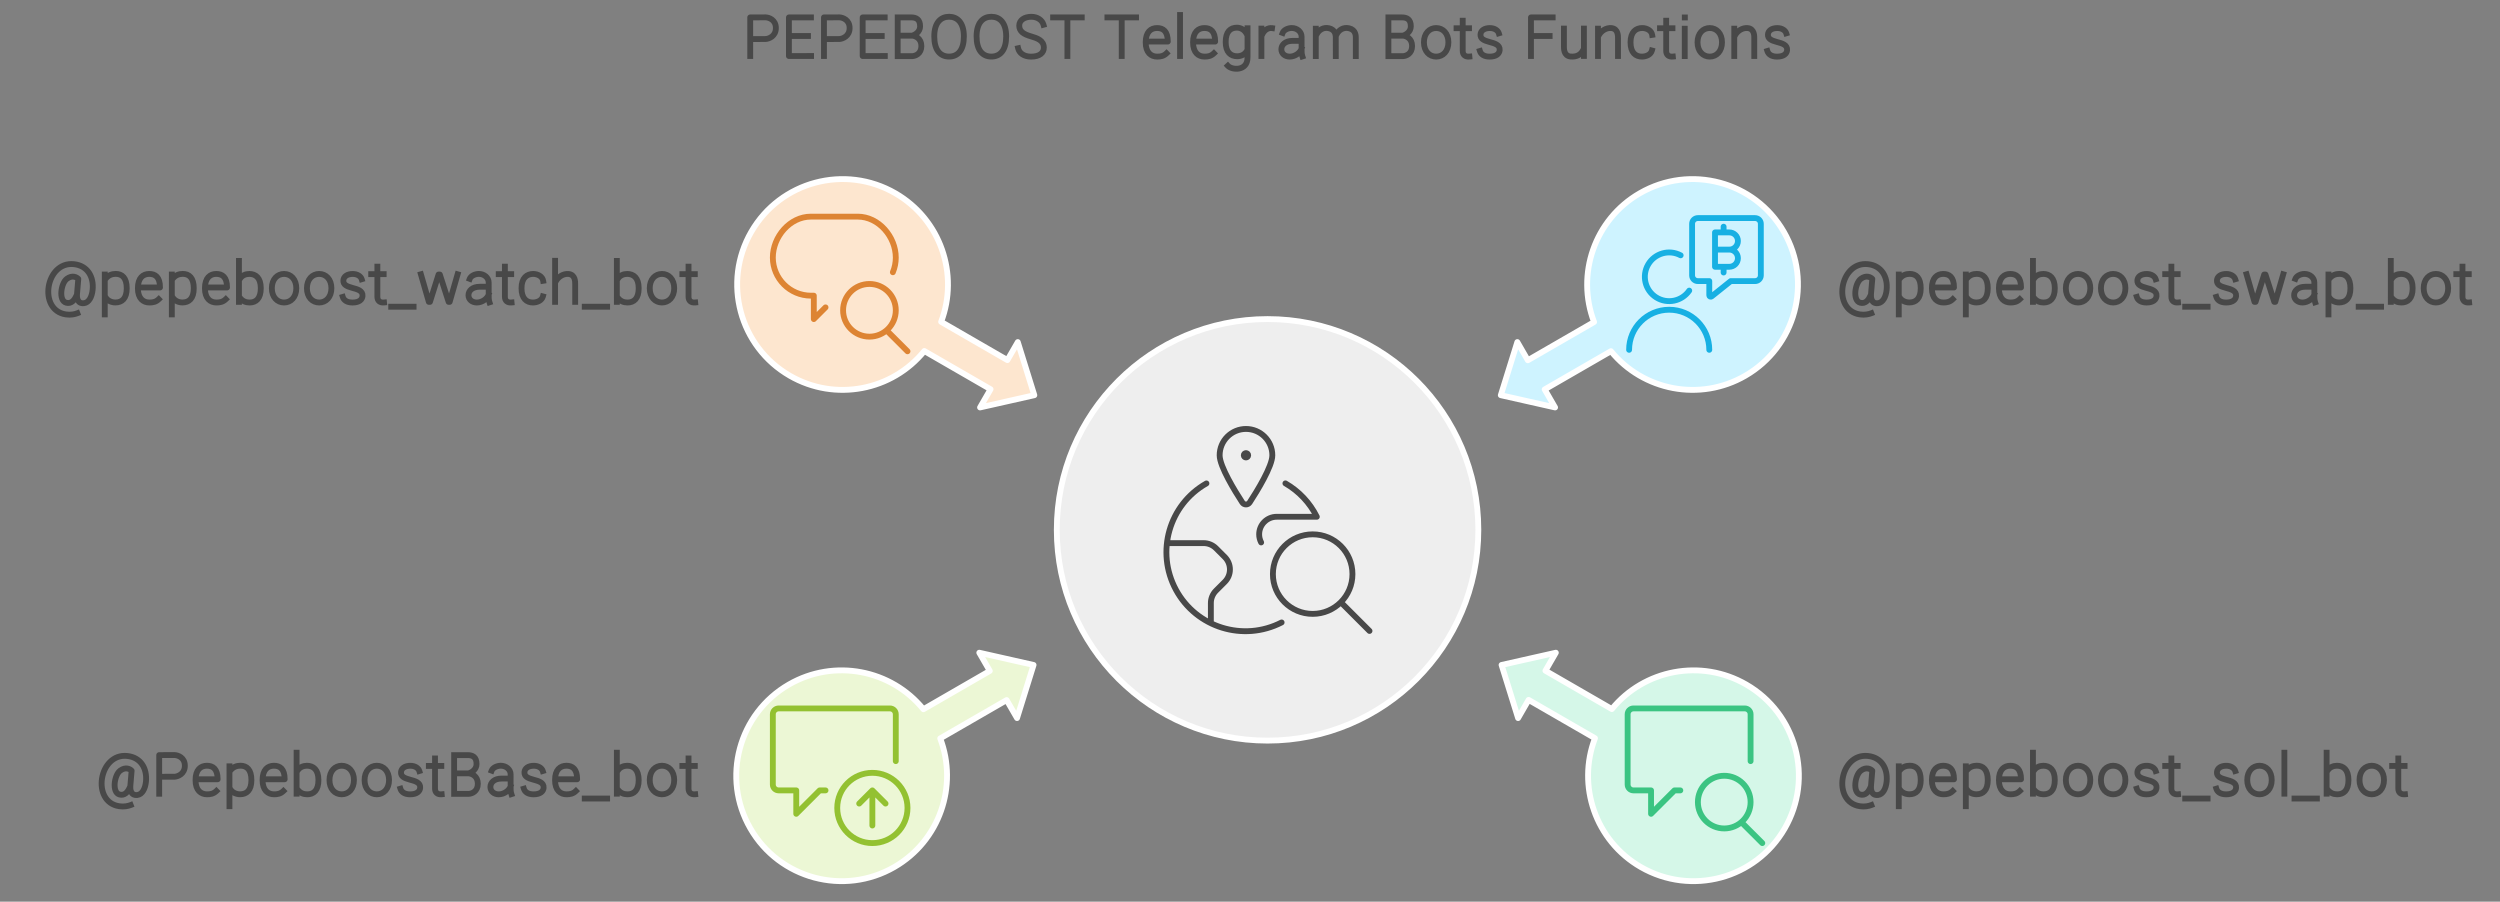 <svg xmlns:xlink="http://www.w3.org/1999/xlink" xmlns="http://www.w3.org/2000/svg" version="1.1" style="fill:none;stroke:none;fill-rule:evenodd;clip-rule:evenodd;stroke-linecap:round;stroke-linejoin:round;stroke-miterlimit:1.5;" viewBox="0 0 854 308" height="308" width="854"><rect x="0" y="0" width="854" height="308" fill="#808080" stroke="none"/><g style="mix-blend-mode:multiply" id="blend"><g transform="translate(236.703, 46.063)" id="g-root-4.Vector_sy_4ikpjp1bhbl6z-fill"><g fill="#fde6cf" stroke="none" id="4.Vector_sy_4ikpjp1bhbl6z-fill"><g xmlns="http://www.w3.org/2000/svg"><path d="M 110.975 70.789L 116.623 88.937L 98.082 93.119L 101.67 86.904L 79.047 73.843C 68.092 87.339 48.652 91.263 33.119 82.295C 15.9 72.354 10 50.337 19.942 33.118C 29.883 15.9 51.9 10 69.119 19.941C 84.631 28.897 90.956 47.655 84.788 63.875L 107.422 76.942L 110.975 70.789Z"></path></g></g></g><g transform="translate(236.39, 212.967)" id="g-root-3.Vector_sy_4ikpjp1bhbl6y-fill"><g fill="#ecf7d5" stroke="none" id="3.Vector_sy_4ikpjp1bhbl6y-fill"><g xmlns="http://www.w3.org/2000/svg"><path d="M 111.028 32.331L 116.676 14.183L 98.136 10L 101.724 16.215L 79.046 29.308C 68.091 15.812 48.652 11.888 33.118 20.856C 15.899 30.797 10 52.814 19.941 70.033C 29.882 87.252 51.899 93.151 69.118 83.21C 84.63 74.254 90.955 55.496 84.788 39.277L 107.476 26.178L 111.028 32.331Z"></path></g></g></g><g transform="translate(502.934, 212.967)" id="g-root-2.Vector_sy_de7psl1bhbke9-fill"><g fill="#d5f7e8" stroke="none" id="2.Vector_sy_de7psl1bhbke9-fill"><g xmlns="http://www.w3.org/2000/svg"><path d="M 28.54 10L 10 14.183L 15.648 32.331L 19.236 26.116L 41.914 39.209C 35.703 55.444 42.024 74.241 57.558 83.21C 74.777 93.151 96.794 87.252 106.735 70.033C 116.676 52.814 110.777 30.797 93.558 20.856C 78.046 11.9 58.639 15.801 47.676 29.252L 24.988 16.153L 28.54 10Z"></path></g></g></g><g transform="translate(502.674, 46.063)" id="g-root-1.Vector_sy_de7psl1bhbke8-fill"><g fill="#cef3ff" stroke="none" id="1.Vector_sy_de7psl1bhbke8-fill"><g xmlns="http://www.w3.org/2000/svg"><path d="M 28.541 93.12L 10 88.937L 15.648 70.789L 19.237 77.004L 41.86 63.942C 35.649 47.707 41.971 28.91 57.504 19.941C 74.723 10 96.74 15.9 106.681 33.118C 116.623 50.337 110.723 72.354 93.504 82.295C 77.992 91.251 58.585 87.35 47.622 73.899L 24.988 86.966L 28.541 93.12Z"></path></g></g></g><g transform="translate(351, 98.996)" id="g-root-0.cr-big_cr_8ye7o51bhbken-fill"><g fill="#eeeeee" stroke="none" id="0.cr-big_cr_8ye7o51bhbken-fill"><g xmlns="http://www.w3.org/2000/svg"><path d="M 10 82C 10 121.765 42.236 154 82 154C 121.765 154 154 121.765 154 82C 154 42.236 121.765 10 82 10C 42.236 10 10 42.236 10 82"></path></g></g></g><g transform="translate(237, -9)" id="g-root-tx_pepeboos_18i76tx1bhbimg-fill"></g><g transform="translate(-9, 75)" id="g-root-tx_pepeboos_4ikpjp1bhbl70-fill"></g><g transform="translate(253, 63)" id="g-root-1_mgpxzp1bhsdmy-fill"></g><g transform="translate(545, 63)" id="g-root-peop_1umst3p1bhpmv9-fill"></g><g transform="translate(615, 75)" id="g-root-tx_pepeboos_1lt18451bhbk7b-fill"></g><g transform="translate(387, 134.996)" id="g-root-map_8x59hx1bhplhe-fill"></g><g transform="translate(15, 243)" id="g-root-tx_pepeboos_3doid1bhbith-fill"></g><g transform="translate(253, 231)" id="g-root-uplo_1i9911bhpma3-fill"></g><g transform="translate(545, 231)" id="g-root-sear_1i9911bhpma4-fill"></g><g transform="translate(615, 243)" id="g-root-tx_pepeboos_1q8uq8l1bhbjf2-fill"></g><g transform="translate(236.703, 46.063)" id="g-root-4.Vector_sy_4ikpjp1bhbl6z-stroke"><g stroke-width="2" stroke="#ffffff" stroke-miterlimit="1.5" stroke-linejoin="round" stroke-linecap="round" fill="none" id="4.Vector_sy_4ikpjp1bhbl6z-stroke"><g xmlns="http://www.w3.org/2000/svg"><path d="M 110.975 70.789L 116.623 88.937L 98.082 93.119L 101.67 86.904L 79.047 73.843C 68.092 87.339 48.652 91.263 33.119 82.295C 15.9 72.354 10 50.337 19.942 33.118C 29.883 15.9 51.9 10 69.119 19.941C 84.631 28.897 90.956 47.655 84.788 63.875L 107.422 76.942L 110.975 70.789Z"></path></g></g></g><g transform="translate(236.39, 212.967)" id="g-root-3.Vector_sy_4ikpjp1bhbl6y-stroke"><g stroke-width="2" stroke="#ffffff" stroke-miterlimit="1.5" stroke-linejoin="round" stroke-linecap="round" fill="none" id="3.Vector_sy_4ikpjp1bhbl6y-stroke"><g xmlns="http://www.w3.org/2000/svg"><path d="M 111.028 32.331L 116.676 14.183L 98.136 10L 101.724 16.215L 79.046 29.308C 68.091 15.812 48.652 11.888 33.118 20.856C 15.899 30.797 10 52.814 19.941 70.033C 29.882 87.252 51.899 93.151 69.118 83.21C 84.63 74.254 90.955 55.496 84.788 39.277L 107.476 26.178L 111.028 32.331Z"></path></g></g></g><g transform="translate(502.934, 212.967)" id="g-root-2.Vector_sy_de7psl1bhbke9-stroke"><g stroke-width="2" stroke="#ffffff" stroke-miterlimit="1.5" stroke-linejoin="round" stroke-linecap="round" fill="none" id="2.Vector_sy_de7psl1bhbke9-stroke"><g xmlns="http://www.w3.org/2000/svg"><path d="M 28.54 10L 10 14.183L 15.648 32.331L 19.236 26.116L 41.914 39.209C 35.703 55.444 42.024 74.241 57.558 83.21C 74.777 93.151 96.794 87.252 106.735 70.033C 116.676 52.814 110.777 30.797 93.558 20.856C 78.046 11.9 58.639 15.801 47.676 29.252L 24.988 16.153L 28.54 10Z"></path></g></g></g><g transform="translate(502.674, 46.063)" id="g-root-1.Vector_sy_de7psl1bhbke8-stroke"><g stroke-width="2" stroke="#ffffff" stroke-miterlimit="1.5" stroke-linejoin="round" stroke-linecap="round" fill="none" id="1.Vector_sy_de7psl1bhbke8-stroke"><g xmlns="http://www.w3.org/2000/svg"><path d="M 28.541 93.12L 10 88.937L 15.648 70.789L 19.237 77.004L 41.86 63.942C 35.649 47.707 41.971 28.91 57.504 19.941C 74.723 10 96.74 15.9 106.681 33.118C 116.623 50.337 110.723 72.354 93.504 82.295C 77.992 91.251 58.585 87.35 47.622 73.899L 24.988 86.966L 28.541 93.12Z"></path></g></g></g><g transform="translate(351, 98.996)" id="g-root-0.cr-big_cr_8ye7o51bhbken-stroke"><g stroke-width="2" stroke="#ffffff" stroke-miterlimit="1.5" stroke-linejoin="round" stroke-linecap="round" fill="none" id="0.cr-big_cr_8ye7o51bhbken-stroke"><g xmlns="http://www.w3.org/2000/svg"><path d="M 10 82C 10 121.765 42.236 154 82 154C 121.765 154 154 121.765 154 82C 154 42.236 121.765 10 82 10C 42.236 10 10 42.236 10 82"></path></g></g></g><g transform="translate(237, -9)" id="g-root-tx_pepeboos_18i76tx1bhbimg-stroke"><g stroke-width="2" stroke="#484848" stroke-miterlimit="4" stroke-linejoin="miter" stroke-linecap="square" fill="none" id="tx_pepeboos_18i76tx1bhbimg-stroke"><g xmlns="http://www.w3.org/2000/svg"><path d="M 19.276 28.131L 19.276 14.944L 24.555 14.928C 25.653 14.967 28.038 15.749 28.038 18.572C 28.038 21.394 25.653 22.254 24.555 22.331L 19.804 22.345M 40.063 28.137L 32.499 28.142L 32.499 14.95C 33.447 14.95 38.621 14.95 40.021 14.95M 39.009 21.297L 32.963 21.297M 44.466 28.131L 44.466 14.944L 49.745 14.928C 50.843 14.967 53.228 15.749 53.228 18.572C 53.228 21.394 50.843 22.254 49.745 22.331L 44.994 22.345M 65.253 28.137L 57.689 28.142L 57.689 14.95C 58.637 14.95 63.811 14.95 65.211 14.95M 64.199 21.297L 58.153 21.297M 69.649 28.18L 69.649 14.945M 70.092 21.18L 74.296 21.18M 70.092 14.945L 74.242 14.945C 75.992 14.945 77.305 15.602 77.305 18.008C 77.305 19.933 75.518 20.924 74.625 21.18C 75.664 21.253 77.742 22.066 77.742 24.734C 77.742 27.403 75.664 28.143 74.625 28.18L 70.092 28.18M 82.148 21.438C 82.148 26.143 84.195 28.326 87.203 28.326C 90.212 28.326 92.259 26.143 92.259 21.438C 92.259 16.733 90.042 14.721 87.203 14.721C 84.365 14.721 82.148 16.733 82.148 21.438ZM 96.598 21.438C 96.598 26.143 98.645 28.326 101.653 28.326C 104.662 28.326 106.709 26.143 106.709 21.438C 106.709 16.733 104.492 14.721 101.653 14.721C 98.815 14.721 96.598 16.733 96.598 21.438ZM 119.461 17.457C 119.03 15.893 117.41 14.732 115.321 14.732C 112.873 14.732 111.172 15.931 111.172 17.754C 111.172 19.724 112.636 20.685 115.141 21.406C 117.338 22.045 119.575 22.813 119.575 25.288C 119.575 26.951 118.262 28.346 115.205 28.346C 112.733 28.346 111.152 27.106 110.788 25.483M 132.528 14.945C 129.265 14.945 126.002 14.95 122.739 14.95M 127.625 28.124L 127.625 15.456M 151.078 14.945C 147.815 14.945 144.552 14.95 141.289 14.95M 146.175 28.124L 146.175 15.456M 161.482 27.218C 160.509 28.155 159.484 28.339 158.299 28.339C 156.23 28.339 154.367 27.028 154.367 23.456C 154.367 19.884 156.176 18.573 158.245 18.573C 160.313 18.573 161.917 19.63 161.917 23.201L 154.697 23.201M 166.101 14.125L 166.101 28.126M 177.663 27.218C 176.689 28.155 175.664 28.339 174.479 28.339C 172.41 28.339 170.547 27.028 170.547 23.456C 170.547 19.884 172.356 18.573 174.425 18.573C 176.493 18.573 178.097 19.63 178.097 23.201L 170.877 23.201M 189.154 18.652L 189.154 28.654C 189.154 33.351 183.861 33.001 182.426 31.47M 188.821 26.573C 188.14 27.661 186.916 28.214 185.63 28.214C 183.449 28.214 181.692 26.903 181.692 23.331C 181.692 19.76 183.343 18.449 185.525 18.449C 186.793 18.449 188.098 19.129 188.821 20.502M 197.52 18.609C 196.139 18.419 194.891 19.319 194.249 20.619M 193.894 18.773L 193.894 28.123M 201.143 20.246C 201.507 19.28 202.923 18.567 204.263 18.567C 206.117 18.567 207.619 19.88 207.619 21.499L 207.625 22.957L 207.625 25.571C 207.625 26.614 207.6 27.353 207.902 28.278M 207.245 22.957L 204.517 22.957C 202.014 22.957 200.714 24.343 200.714 25.837C 200.714 27.331 201.952 28.341 203.568 28.341C 205.55 28.341 207.176 26.888 207.576 25.732M 212.475 18.814L 212.475 28.162M 219.309 28.162L 219.298 21.47C 219.234 20.526 218.867 19.078 216.993 18.649C 215.053 18.205 213.573 19.248 212.837 20.595M 226.144 28.162L 226.144 22.108C 226.144 21.396 226.259 19.206 223.828 18.649C 221.799 18.184 220.265 19.347 219.564 20.783M 237.279 28.18L 237.279 14.945M 237.722 21.18L 241.926 21.18M 237.722 14.945L 241.872 14.945C 243.622 14.945 244.935 15.602 244.935 18.008C 244.935 19.933 243.148 20.924 242.255 21.18C 243.294 21.253 245.372 22.066 245.372 24.734C 245.372 27.403 243.294 28.143 242.255 28.18L 237.722 28.18M 257.772 23.457C 257.772 26.522 255.901 28.34 253.593 28.34C 251.285 28.34 249.414 26.522 249.414 23.457C 249.414 20.392 251.285 18.573 253.593 18.573C 255.901 18.573 257.772 20.392 257.772 23.457ZM 264.934 28.326C 263.525 28.465 262.667 27.732 262.667 26.387L 262.667 16.081M 264.817 18.642L 263.053 18.642M 260.557 18.642L 262.29 18.642M 275.003 20.381C 274.707 19.404 273.553 18.584 271.943 18.584C 270.055 18.584 268.835 19.447 268.744 20.751C 268.639 22.246 269.873 22.822 271.803 23.339C 273.497 23.797 275.44 24.277 275.286 26.122C 275.187 27.31 274.21 28.346 271.853 28.346C 269.947 28.346 268.87 27.53 268.535 26.424M 293.39 14.945C 291.99 14.945 286.929 14.95 285.981 14.95L 285.981 28.124M 292.357 21.298L 286.418 21.298M 304.072 28.115L 304.071 18.767M 297.237 18.767L 297.237 24.821C 297.237 25.533 297.142 28.096 299.524 28.308C 301.615 28.493 302.888 27.653 303.591 26.47M 308.874 18.78L 308.874 28.128M 315.708 28.128L 315.708 22.074C 315.708 21.362 315.804 18.79 313.421 18.587C 311.663 18.437 309.974 19.562 309.198 20.956M 327.297 26.254C 326.925 27.649 325.357 28.339 323.888 28.339C 321.751 28.339 319.985 27.028 319.985 23.456C 319.985 19.884 321.854 18.573 323.992 18.573C 325.499 18.573 327.149 19.41 327.382 20.915M 334.434 28.326C 333.025 28.465 332.167 27.732 332.167 26.387L 332.167 16.081M 334.317 18.642L 332.553 18.642M 330.057 18.642L 331.79 18.642M 338.523 14.971L 338.547 14.971M 338.507 18.804L 338.507 28.145M 351.232 23.457C 351.232 26.522 349.361 28.34 347.053 28.34C 344.745 28.34 342.874 26.522 342.874 23.457C 342.874 20.392 344.745 18.573 347.053 18.573C 349.361 18.573 351.232 20.392 351.232 23.457ZM 355.424 18.78L 355.424 28.128M 362.258 28.128L 362.258 22.074C 362.258 21.362 362.354 18.79 359.971 18.587C 358.213 18.437 356.524 19.562 355.748 20.956M 373.193 20.381C 372.897 19.404 371.743 18.584 370.133 18.584C 368.245 18.584 367.025 19.447 366.934 20.751C 366.829 22.246 368.063 22.822 369.993 23.339C 371.687 23.797 373.63 24.277 373.476 26.122C 373.377 27.31 372.4 28.346 370.043 28.346C 368.137 28.346 367.06 27.53 366.725 26.424"></path></g></g></g><g transform="translate(-9, 75)" id="g-root-tx_pepeboos_4ikpjp1bhbl70-stroke"><g stroke-width="2" stroke="#484848" stroke-miterlimit="4" stroke-linejoin="miter" stroke-linecap="square" fill="none" id="tx_pepeboos_4ikpjp1bhbl70-stroke"><g xmlns="http://www.w3.org/2000/svg"><path d="M 35.416 32.004C 34.538 32.346 33.153 32.654 31.508 32.408C 21.87 30.965 24.569 14.217 34.239 15.238C 38.937 15.734 41.073 19.569 40.641 23.986C 40.407 26.374 39.391 28.369 37.699 28.569C 35.313 28.852 35.226 26.4 35.304 25.481L 35.745 20.272C 35.24 19.725 33.707 18.83 31.803 20.272C 29.817 21.778 28.923 27.732 31.643 28.418C 33.323 28.842 34.357 27.611 34.998 26.225M 44.793 18.774L 44.793 32.393M 45.159 20.124C 46.042 19.027 47.223 18.558 48.532 18.558C 50.713 18.558 52.292 19.904 52.292 23.476C 52.292 27.047 50.608 28.323 48.426 28.323C 47.155 28.323 45.869 27.783 45.159 26.719M 63.217 27.218C 62.244 28.155 61.219 28.339 60.034 28.339C 57.965 28.339 56.101 27.028 56.101 23.456C 56.101 19.884 57.911 18.573 59.98 18.573C 62.048 18.573 63.652 19.63 63.652 23.201L 56.432 23.201M 67.693 18.774L 67.693 32.393M 68.059 20.124C 68.942 19.027 70.123 18.558 71.432 18.558C 73.613 18.558 75.192 19.904 75.192 23.476C 75.192 27.047 73.508 28.323 71.326 28.323C 70.055 28.323 68.769 27.783 68.059 26.719M 86.117 27.218C 85.144 28.155 84.119 28.339 82.934 28.339C 80.865 28.339 79.001 27.028 79.001 23.456C 79.001 19.884 80.811 18.573 82.88 18.573C 84.948 18.573 86.552 19.63 86.552 23.201L 79.332 23.201M 90.625 28.124L 90.625 14.123M 91.008 20.138C 91.698 19.102 92.894 18.575 94.149 18.575C 96.33 18.575 98.087 19.886 98.087 23.458C 98.087 27.029 96.435 28.34 94.254 28.34C 92.957 28.34 91.867 27.879 91.008 26.803M 110.217 23.457C 110.217 26.522 108.346 28.34 106.038 28.34C 103.73 28.34 101.859 26.522 101.859 23.457C 101.859 20.392 103.73 18.573 106.038 18.573C 108.346 18.573 110.217 20.392 110.217 23.457ZM 122.207 23.457C 122.207 26.522 120.336 28.34 118.028 28.34C 115.72 28.34 113.849 26.522 113.849 23.457C 113.849 20.392 115.72 18.573 118.028 18.573C 120.336 18.573 122.207 20.392 122.207 23.457ZM 132.558 20.381C 132.262 19.404 131.108 18.584 129.498 18.584C 127.61 18.584 126.39 19.447 126.299 20.751C 126.194 22.246 127.428 22.822 129.358 23.339C 131.052 23.797 132.995 24.277 132.841 26.122C 132.742 27.31 131.765 28.346 129.408 28.346C 127.502 28.346 126.425 27.53 126.09 26.424M 140.179 28.326C 138.77 28.465 137.912 27.732 137.912 26.387L 137.912 16.081M 140.062 18.642L 138.298 18.642M 135.802 18.642L 137.535 18.642M 142.631 29.78L 150.284 29.78M 152.778 18.69L 155.493 28.119L 155.871 28.119L 158.813 18.782L 159.248 18.782L 162.254 28.119L 162.604 28.119L 165.321 18.69M 169.458 20.246C 169.822 19.28 171.238 18.567 172.578 18.567C 174.432 18.567 175.934 19.88 175.934 21.499L 175.94 22.957L 175.94 25.571C 175.94 26.614 175.915 27.353 176.216 28.278M 175.56 22.957L 172.832 22.957C 170.329 22.957 169.029 24.343 169.029 25.837C 169.029 27.331 170.267 28.341 171.883 28.341C 173.865 28.341 175.491 26.888 175.891 25.732M 183.739 28.326C 182.33 28.465 181.472 27.732 181.472 26.387L 181.472 16.081M 183.622 18.642L 181.858 18.642M 179.362 18.642L 181.095 18.642M 194.462 26.254C 194.09 27.649 192.522 28.339 191.053 28.339C 188.916 28.339 187.15 27.028 187.15 23.456C 187.15 19.884 189.019 18.573 191.157 18.573C 192.664 18.573 194.314 19.41 194.547 20.915M 198.618 14.086L 198.618 28.128M 205.482 28.128L 205.482 22.074C 205.482 21.362 205.578 18.791 203.185 18.587C 201.431 18.439 199.746 19.547 198.959 20.928M 208.741 29.78L 216.394 29.78M 219.715 28.124L 219.715 14.123M 220.098 20.138C 220.788 19.102 221.984 18.575 223.239 18.575C 225.42 18.575 227.177 19.886 227.177 23.458C 227.177 27.029 225.525 28.34 223.344 28.34C 222.047 28.34 220.957 27.879 220.098 26.803M 239.307 23.457C 239.307 26.522 237.436 28.34 235.128 28.34C 232.82 28.34 230.949 26.522 230.949 23.457C 230.949 20.392 232.82 18.573 235.128 18.573C 237.436 18.573 239.307 20.392 239.307 23.457ZM 246.469 28.326C 245.06 28.465 244.202 27.732 244.202 26.387L 244.202 16.081M 246.352 18.642L 244.588 18.642M 242.092 18.642L 243.825 18.642"></path></g></g></g><g transform="translate(253, 63)" id="g-root-1_mgpxzp1bhsdmy-stroke"><g stroke-width="2" stroke="#dd8433" stroke-miterlimit="1.5" stroke-linejoin="round" stroke-linecap="round" fill="none" id="1_mgpxzp1bhsdmy-stroke"><g xmlns="http://www.w3.org/2000/svg"><path d="M 29 42L 25 46L 25 38L 24 38C 16.829 37.979 11.021 32.171 11 25C 11 17.85 16.85 11 24 11L 40 11C 47.15 11 53 17.85 53 25C 53.002 26.717 52.662 28.416 52 30M 57 57L 49.844 49.844M 35 43C 35 47.971 39.029 52 44 52C 48.971 52 53 47.971 53 43C 53 38.029 48.971 34 44 34C 39.029 34 35 38.029 35 43Z"></path></g></g></g><g transform="translate(545, 63)" id="g-root-peop_1umst3p1bhpmv9-stroke"><g stroke-width="2" stroke="#17b0e3" stroke-miterlimit="1.5" stroke-linejoin="round" stroke-linecap="round" fill="none" id="peop_1umst3p1bhpmv9-stroke"><g xmlns="http://www.w3.org/2000/svg"><path d="M 54.544 33.022L 46.228 33.022L 39.686 38.256C 39.538 38.373 39.335 38.395 39.165 38.311C 38.995 38.227 38.889 38.053 38.892 37.864L 38.892 33.022L 34.978 33.022C 33.898 33.022 33.022 32.146 33.022 31.066L 33.022 13.456C 33.022 12.376 33.898 11.5 34.978 11.5L 54.544 11.5C 55.624 11.5 56.5 12.376 56.5 13.456L 56.5 31.066C 56.5 32.146 55.624 33.022 54.544 33.022ZM 43.784 14.436L 43.784 16.394M 43.79 28.132L 43.784 30.09M 48.674 19.328C 48.674 20.948 47.36 22.262 45.74 22.262L 40.848 22.262L 40.848 16.394L 45.74 16.394C 47.36 16.395 48.673 17.708 48.674 19.328ZM 48.674 25.198C 48.674 26.818 47.36 28.132 45.74 28.132L 40.848 28.132L 40.848 22.262L 45.74 22.262C 47.362 22.263 48.675 23.578 48.674 25.2ZM 29.114 24.218C 25.17 22.112 20.267 23.501 18.013 27.363C 15.76 31.225 16.964 36.177 20.739 38.574C 24.513 40.97 29.507 39.954 32.044 36.272M 11.5 56.5C 11.5 48.936 17.632 42.804 25.196 42.804C 32.76 42.804 38.892 48.936 38.892 56.5"></path></g></g></g><g transform="translate(615, 75)" id="g-root-tx_pepeboos_1lt18451bhbk7b-stroke"><g stroke-width="2" stroke="#484848" stroke-miterlimit="4" stroke-linejoin="miter" stroke-linecap="square" fill="none" id="tx_pepeboos_1lt18451bhbk7b-stroke"><g xmlns="http://www.w3.org/2000/svg"><path d="M 24.246 32.004C 23.368 32.346 21.983 32.654 20.338 32.408C 10.7 30.965 13.399 14.217 23.069 15.238C 27.767 15.734 29.903 19.569 29.471 23.986C 29.237 26.374 28.221 28.369 26.529 28.569C 24.143 28.852 24.056 26.4 24.134 25.481L 24.576 20.272C 24.07 19.725 22.537 18.83 20.633 20.272C 18.647 21.778 17.753 27.732 20.473 28.418C 22.153 28.842 23.187 27.611 23.828 26.225M 33.623 18.774L 33.623 32.393M 33.989 20.124C 34.872 19.027 36.053 18.558 37.362 18.558C 39.543 18.558 41.122 19.904 41.122 23.476C 41.122 27.047 39.438 28.323 37.256 28.323C 35.985 28.323 34.699 27.783 33.989 26.719M 52.047 27.218C 51.074 28.155 50.049 28.339 48.864 28.339C 46.795 28.339 44.931 27.028 44.931 23.456C 44.931 19.884 46.741 18.573 48.81 18.573C 50.878 18.573 52.482 19.63 52.482 23.201L 45.262 23.201M 56.523 18.774L 56.523 32.393M 56.889 20.124C 57.772 19.027 58.953 18.558 60.262 18.558C 62.443 18.558 64.022 19.904 64.022 23.476C 64.022 27.047 62.338 28.323 60.156 28.323C 58.885 28.323 57.599 27.783 56.889 26.719M 74.947 27.218C 73.974 28.155 72.949 28.339 71.764 28.339C 69.695 28.339 67.831 27.028 67.831 23.456C 67.831 19.884 69.641 18.573 71.71 18.573C 73.778 18.573 75.382 19.63 75.382 23.201L 68.162 23.201M 79.455 28.124L 79.455 14.123M 79.838 20.138C 80.528 19.102 81.724 18.575 82.979 18.575C 85.16 18.575 86.917 19.886 86.917 23.458C 86.917 27.029 85.265 28.34 83.084 28.34C 81.787 28.34 80.697 27.879 79.838 26.803M 99.047 23.457C 99.047 26.522 97.176 28.34 94.868 28.34C 92.56 28.34 90.689 26.522 90.689 23.457C 90.689 20.392 92.56 18.573 94.868 18.573C 97.176 18.573 99.047 20.392 99.047 23.457ZM 111.037 23.457C 111.037 26.522 109.166 28.34 106.858 28.34C 104.55 28.34 102.679 26.522 102.679 23.457C 102.679 20.392 104.55 18.573 106.858 18.573C 109.166 18.573 111.037 20.392 111.037 23.457ZM 121.388 20.381C 121.092 19.404 119.938 18.584 118.328 18.584C 116.44 18.584 115.22 19.447 115.129 20.751C 115.024 22.246 116.258 22.822 118.188 23.339C 119.882 23.797 121.825 24.277 121.671 26.122C 121.572 27.31 120.595 28.346 118.238 28.346C 116.332 28.346 115.255 27.53 114.92 26.424M 129.009 28.326C 127.6 28.465 126.742 27.732 126.742 26.387L 126.742 16.081M 128.892 18.642L 127.128 18.642M 124.632 18.642L 126.365 18.642M 131.461 29.78L 139.114 29.78M 148.568 20.381C 148.272 19.404 147.118 18.584 145.508 18.584C 143.62 18.584 142.4 19.447 142.309 20.751C 142.204 22.246 143.438 22.822 145.368 23.339C 147.062 23.797 149.005 24.277 148.851 26.122C 148.752 27.31 147.775 28.346 145.418 28.346C 143.512 28.346 142.435 27.53 142.1 26.424M 152.418 18.69L 155.133 28.119L 155.511 28.119L 158.453 18.782L 158.888 18.782L 161.894 28.119L 162.244 28.119L 164.961 18.69M 169.098 20.246C 169.462 19.28 170.878 18.567 172.218 18.567C 174.072 18.567 175.574 19.88 175.574 21.499L 175.58 22.957L 175.58 25.571C 175.58 26.614 175.555 27.353 175.856 28.278M 175.2 22.957L 172.472 22.957C 169.969 22.957 168.669 24.343 168.669 25.837C 168.669 27.331 169.907 28.341 171.523 28.341C 173.505 28.341 175.131 26.888 175.531 25.732M 180.403 18.774L 180.403 32.393M 180.769 20.124C 181.652 19.027 182.833 18.558 184.142 18.558C 186.323 18.558 187.902 19.904 187.902 23.476C 187.902 27.047 186.218 28.323 184.036 28.323C 182.765 28.323 181.479 27.783 180.769 26.719M 190.721 29.78L 198.374 29.78M 201.695 28.124L 201.695 14.123M 202.078 20.138C 202.768 19.102 203.964 18.575 205.219 18.575C 207.4 18.575 209.157 19.886 209.157 23.458C 209.157 27.029 207.505 28.34 205.324 28.34C 204.027 28.34 202.937 27.879 202.078 26.803M 221.287 23.457C 221.287 26.522 219.416 28.34 217.108 28.34C 214.8 28.34 212.929 26.522 212.929 23.457C 212.929 20.392 214.8 18.573 217.108 18.573C 219.416 18.573 221.287 20.392 221.287 23.457ZM 228.449 28.326C 227.04 28.465 226.182 27.732 226.182 26.387L 226.182 16.081M 228.332 18.642L 226.568 18.642M 224.072 18.642L 225.805 18.642"></path></g></g></g><g transform="translate(387, 134.996)" id="g-root-map_8x59hx1bhplhe-stroke"><g stroke-width="2" stroke="#484848" stroke-miterlimit="1.5" stroke-linejoin="round" stroke-linecap="round" fill="none" id="map_8x59hx1bhplhe-stroke"><g xmlns="http://www.w3.org/2000/svg"><path d="M 38.629 11.533C 43.6 11.533 47.629 15.562 47.629 20.533C 47.629 24.334 42.361 32.857 39.886 36.649C 39.609 37.074 39.136 37.33 38.629 37.33C 38.122 37.33 37.649 37.074 37.372 36.649C 34.9 32.854 29.629 24.334 29.629 20.533C 29.629 15.562 33.658 11.533 38.629 11.533ZM 38.629 19.783C 39.043 19.783 39.379 20.119 39.379 20.533C 39.379 20.947 39.043 21.283 38.629 21.283C 38.215 21.283 37.879 20.947 37.879 20.533C 37.879 20.119 38.215 19.783 38.629 19.783M 50.8 77.632C 37.733 84.354 21.689 79.391 14.699 66.465C 7.709 53.539 12.341 37.397 25.12 30.142M 52.096 30.124C 56.714 32.787 60.446 36.752 62.824 41.524M 11.8 50.533L 24.145 50.533C 25.736 50.533 27.262 51.164 28.387 52.288L 31.387 55.288C 33.731 57.631 33.731 61.432 31.387 63.775L 28.387 66.775C 27.262 67.9 26.629 69.426 26.629 71.017L 26.629 77.725M 62.824 41.533L 49.129 41.533C 45.815 41.533 43.129 44.219 43.129 47.533C 43.127 48.497 43.359 49.448 43.807 50.302M 47.824 61.12C 47.824 68.624 53.907 74.707 61.411 74.707C 68.915 74.707 74.998 68.624 74.998 61.12C 74.998 53.616 68.915 47.533 61.411 47.533C 53.907 47.533 47.824 53.616 47.824 61.12ZM 80.824 80.533L 71.08 70.789"></path></g></g></g><g transform="translate(15, 243)" id="g-root-tx_pepeboos_3doid1bhbith-stroke"><g stroke-width="2" stroke="#484848" stroke-miterlimit="4" stroke-linejoin="miter" stroke-linecap="square" fill="none" id="tx_pepeboos_3doid1bhbith-stroke"><g xmlns="http://www.w3.org/2000/svg"><path d="M 29.636 32.004C 28.758 32.346 27.373 32.654 25.728 32.408C 16.09 30.965 18.789 14.217 28.459 15.238C 33.157 15.734 35.293 19.569 34.861 23.986C 34.627 26.374 33.611 28.369 31.919 28.569C 29.533 28.852 29.446 26.4 29.524 25.481L 29.965 20.272C 29.46 19.725 27.927 18.83 26.023 20.272C 24.037 21.778 23.143 27.732 25.863 28.418C 27.543 28.842 28.577 27.611 29.218 26.225M 39.381 28.131L 39.381 14.944L 44.66 14.928C 45.758 14.967 48.143 15.749 48.143 18.572C 48.143 21.394 45.758 22.254 44.66 22.331L 39.909 22.345M 58.907 27.218C 57.934 28.155 56.909 28.339 55.724 28.339C 53.655 28.339 51.791 27.028 51.791 23.456C 51.791 19.884 53.601 18.573 55.67 18.573C 57.738 18.573 59.342 19.63 59.342 23.201L 52.122 23.201M 63.383 18.774L 63.383 32.393M 63.749 20.124C 64.632 19.027 65.813 18.558 67.122 18.558C 69.303 18.558 70.882 19.904 70.882 23.476C 70.882 27.047 69.198 28.323 67.016 28.323C 65.745 28.323 64.459 27.783 63.749 26.719M 81.807 27.218C 80.834 28.155 79.809 28.339 78.624 28.339C 76.555 28.339 74.691 27.028 74.691 23.456C 74.691 19.884 76.501 18.573 78.57 18.573C 80.638 18.573 82.242 19.63 82.242 23.201L 75.022 23.201M 86.315 28.124L 86.315 14.123M 86.698 20.138C 87.388 19.102 88.584 18.575 89.839 18.575C 92.02 18.575 93.777 19.886 93.777 23.458C 93.777 27.029 92.125 28.34 89.944 28.34C 88.647 28.34 87.557 27.879 86.698 26.803M 105.907 23.457C 105.907 26.522 104.036 28.34 101.728 28.34C 99.42 28.34 97.549 26.522 97.549 23.457C 97.549 20.392 99.42 18.573 101.728 18.573C 104.036 18.573 105.907 20.392 105.907 23.457ZM 117.897 23.457C 117.897 26.522 116.026 28.34 113.718 28.34C 111.41 28.34 109.539 26.522 109.539 23.457C 109.539 20.392 111.41 18.573 113.718 18.573C 116.026 18.573 117.897 20.392 117.897 23.457ZM 128.248 20.381C 127.952 19.404 126.798 18.584 125.188 18.584C 123.3 18.584 122.08 19.447 121.989 20.751C 121.884 22.246 123.118 22.822 125.048 23.339C 126.742 23.797 128.685 24.277 128.531 26.122C 128.432 27.31 127.455 28.346 125.098 28.346C 123.192 28.346 122.115 27.53 121.78 26.424M 135.869 28.326C 134.46 28.465 133.602 27.732 133.602 26.387L 133.602 16.081M 135.752 18.642L 133.988 18.642M 131.492 18.642L 133.225 18.642M 140.133 28.18L 140.133 14.945M 140.577 21.18L 144.781 21.18M 140.577 14.945L 144.727 14.945C 146.477 14.945 147.79 15.602 147.79 18.008C 147.79 19.933 146.003 20.924 145.11 21.18C 146.149 21.253 148.227 22.066 148.227 24.734C 148.227 27.403 146.149 28.143 145.11 28.18L 140.577 28.18M 152.948 20.246C 153.312 19.28 154.728 18.567 156.068 18.567C 157.922 18.567 159.424 19.88 159.424 21.499L 159.43 22.957L 159.43 25.571C 159.43 26.614 159.405 27.353 159.706 28.278M 159.05 22.957L 156.322 22.957C 153.819 22.957 152.519 24.343 152.519 25.837C 152.519 27.331 153.757 28.341 155.372 28.341C 157.355 28.341 158.981 26.888 159.381 25.732M 170.418 20.381C 170.122 19.404 168.968 18.584 167.358 18.584C 165.47 18.584 164.25 19.447 164.159 20.751C 164.054 22.246 165.288 22.822 167.218 23.339C 168.912 23.797 170.855 24.277 170.701 26.122C 170.602 27.31 169.625 28.346 167.268 28.346C 165.362 28.346 164.285 27.53 163.95 26.424M 181.717 27.218C 180.744 28.155 179.719 28.339 178.533 28.339C 176.465 28.339 174.601 27.028 174.601 23.456C 174.601 19.884 176.411 18.573 178.48 18.573C 180.548 18.573 182.152 19.63 182.152 23.201L 174.932 23.201M 184.741 29.78L 192.394 29.78M 195.715 28.124L 195.715 14.123M 196.098 20.138C 196.788 19.102 197.984 18.575 199.239 18.575C 201.42 18.575 203.177 19.886 203.177 23.458C 203.177 27.029 201.525 28.34 199.344 28.34C 198.047 28.34 196.957 27.879 196.098 26.803M 215.307 23.457C 215.307 26.522 213.436 28.34 211.128 28.34C 208.82 28.34 206.949 26.522 206.949 23.457C 206.949 20.392 208.82 18.573 211.128 18.573C 213.436 18.573 215.307 20.392 215.307 23.457ZM 222.469 28.326C 221.06 28.465 220.202 27.732 220.202 26.387L 220.202 16.081M 222.352 18.642L 220.588 18.642M 218.092 18.642L 219.825 18.642"></path></g></g></g><g transform="translate(253, 231)" id="g-root-uplo_1i9911bhpma3-stroke"><g stroke-width="2" stroke="#93c131" stroke-miterlimit="1.5" stroke-linejoin="round" stroke-linecap="round" fill="none" id="uplo_1i9911bhpma3-stroke"><g xmlns="http://www.w3.org/2000/svg"><path d="M 33 45C 33 51.627 38.373 57 45 57C 51.627 57 57 51.627 57 45C 57 38.373 51.627 33 45 33C 38.373 33 33 38.373 33 45ZM 45 51L 45 39M 45 39L 40.5 43.5M 45 39L 49.5 43.5M 29 39L 27 39L 19 47L 19 39L 13 39C 11.895 39 11 38.105 11 37L 11 13C 11 11.895 11.895 11 13 11L 51 11C 52.105 11 53 11.895 53 13L 53 29"></path></g></g></g><g transform="translate(545, 231)" id="g-root-sear_1i9911bhpma4-stroke"><g stroke-width="2" stroke="#3bc482" stroke-miterlimit="1.5" stroke-linejoin="round" stroke-linecap="round" fill="none" id="sear_1i9911bhpma4-stroke"><g xmlns="http://www.w3.org/2000/svg"><path d="M 57 57L 49.844 49.844M 35 43C 35 47.971 39.029 52 44 52C 48.971 52 53 47.971 53 43C 53 38.029 48.971 34 44 34C 39.029 34 35 38.029 35 43ZM 29 39L 27 39L 19 47L 19 39L 13 39C 11.895 39 11 38.105 11 37L 11 13C 11 11.895 11.895 11 13 11L 51 11C 52.105 11 53 11.895 53 13L 53 29"></path></g></g></g><g transform="translate(615, 243)" id="g-root-tx_pepeboos_1q8uq8l1bhbjf2-stroke"><g stroke-width="2" stroke="#484848" stroke-miterlimit="4" stroke-linejoin="miter" stroke-linecap="square" fill="none" id="tx_pepeboos_1q8uq8l1bhbjf2-stroke"><g xmlns="http://www.w3.org/2000/svg"><path d="M 24.246 32.004C 23.368 32.346 21.983 32.654 20.338 32.408C 10.7 30.965 13.399 14.217 23.069 15.238C 27.767 15.734 29.903 19.569 29.471 23.986C 29.237 26.374 28.221 28.369 26.529 28.569C 24.143 28.852 24.056 26.4 24.134 25.481L 24.576 20.272C 24.07 19.725 22.537 18.83 20.633 20.272C 18.647 21.778 17.753 27.732 20.473 28.418C 22.153 28.842 23.187 27.611 23.828 26.225M 33.623 18.774L 33.623 32.393M 33.989 20.124C 34.872 19.027 36.053 18.558 37.362 18.558C 39.543 18.558 41.122 19.904 41.122 23.476C 41.122 27.047 39.438 28.323 37.256 28.323C 35.985 28.323 34.699 27.783 33.989 26.719M 52.047 27.218C 51.074 28.155 50.049 28.339 48.864 28.339C 46.795 28.339 44.931 27.028 44.931 23.456C 44.931 19.884 46.741 18.573 48.81 18.573C 50.878 18.573 52.482 19.63 52.482 23.201L 45.262 23.201M 56.523 18.774L 56.523 32.393M 56.889 20.124C 57.772 19.027 58.953 18.558 60.262 18.558C 62.443 18.558 64.022 19.904 64.022 23.476C 64.022 27.047 62.338 28.323 60.156 28.323C 58.885 28.323 57.599 27.783 56.889 26.719M 74.947 27.218C 73.974 28.155 72.949 28.339 71.764 28.339C 69.695 28.339 67.831 27.028 67.831 23.456C 67.831 19.884 69.641 18.573 71.71 18.573C 73.778 18.573 75.382 19.63 75.382 23.201L 68.162 23.201M 79.455 28.124L 79.455 14.123M 79.838 20.138C 80.528 19.102 81.724 18.575 82.979 18.575C 85.16 18.575 86.917 19.886 86.917 23.458C 86.917 27.029 85.265 28.34 83.084 28.34C 81.787 28.34 80.697 27.879 79.838 26.803M 99.047 23.457C 99.047 26.522 97.176 28.34 94.868 28.34C 92.56 28.34 90.689 26.522 90.689 23.457C 90.689 20.392 92.56 18.573 94.868 18.573C 97.176 18.573 99.047 20.392 99.047 23.457ZM 111.037 23.457C 111.037 26.522 109.166 28.34 106.858 28.34C 104.55 28.34 102.679 26.522 102.679 23.457C 102.679 20.392 104.55 18.573 106.858 18.573C 109.166 18.573 111.037 20.392 111.037 23.457ZM 121.388 20.381C 121.092 19.404 119.938 18.584 118.328 18.584C 116.44 18.584 115.22 19.447 115.129 20.751C 115.024 22.246 116.258 22.822 118.188 23.339C 119.882 23.797 121.825 24.277 121.671 26.122C 121.572 27.31 120.595 28.346 118.238 28.346C 116.332 28.346 115.255 27.53 114.92 26.424M 129.009 28.326C 127.6 28.465 126.742 27.732 126.742 26.387L 126.742 16.081M 128.892 18.642L 127.128 18.642M 124.632 18.642L 126.365 18.642M 131.461 29.78L 139.114 29.78M 148.568 20.381C 148.272 19.404 147.118 18.584 145.508 18.584C 143.62 18.584 142.4 19.447 142.309 20.751C 142.204 22.246 143.438 22.822 145.368 23.339C 147.062 23.797 149.005 24.277 148.851 26.122C 148.752 27.31 147.775 28.346 145.418 28.346C 143.512 28.346 142.435 27.53 142.1 26.424M 161.017 23.457C 161.017 26.522 159.146 28.34 156.838 28.34C 154.53 28.34 152.659 26.522 152.659 23.457C 152.659 20.392 154.53 18.573 156.838 18.573C 159.146 18.573 161.017 20.392 161.017 23.457ZM 165.346 14.125L 165.346 28.126M 168.801 29.78L 176.454 29.78M 179.775 28.124L 179.775 14.123M 180.158 20.138C 180.848 19.102 182.044 18.575 183.299 18.575C 185.48 18.575 187.237 19.886 187.237 23.458C 187.237 27.029 185.585 28.34 183.404 28.34C 182.107 28.34 181.017 27.879 180.158 26.803M 199.367 23.457C 199.367 26.522 197.496 28.34 195.188 28.34C 192.88 28.34 191.009 26.522 191.009 23.457C 191.009 20.392 192.88 18.573 195.188 18.573C 197.496 18.573 199.367 20.392 199.367 23.457ZM 206.529 28.326C 205.12 28.465 204.262 27.732 204.262 26.387L 204.262 16.081M 206.412 18.642L 204.648 18.642M 202.152 18.642L 203.885 18.642"></path></g></g></g></g></svg>